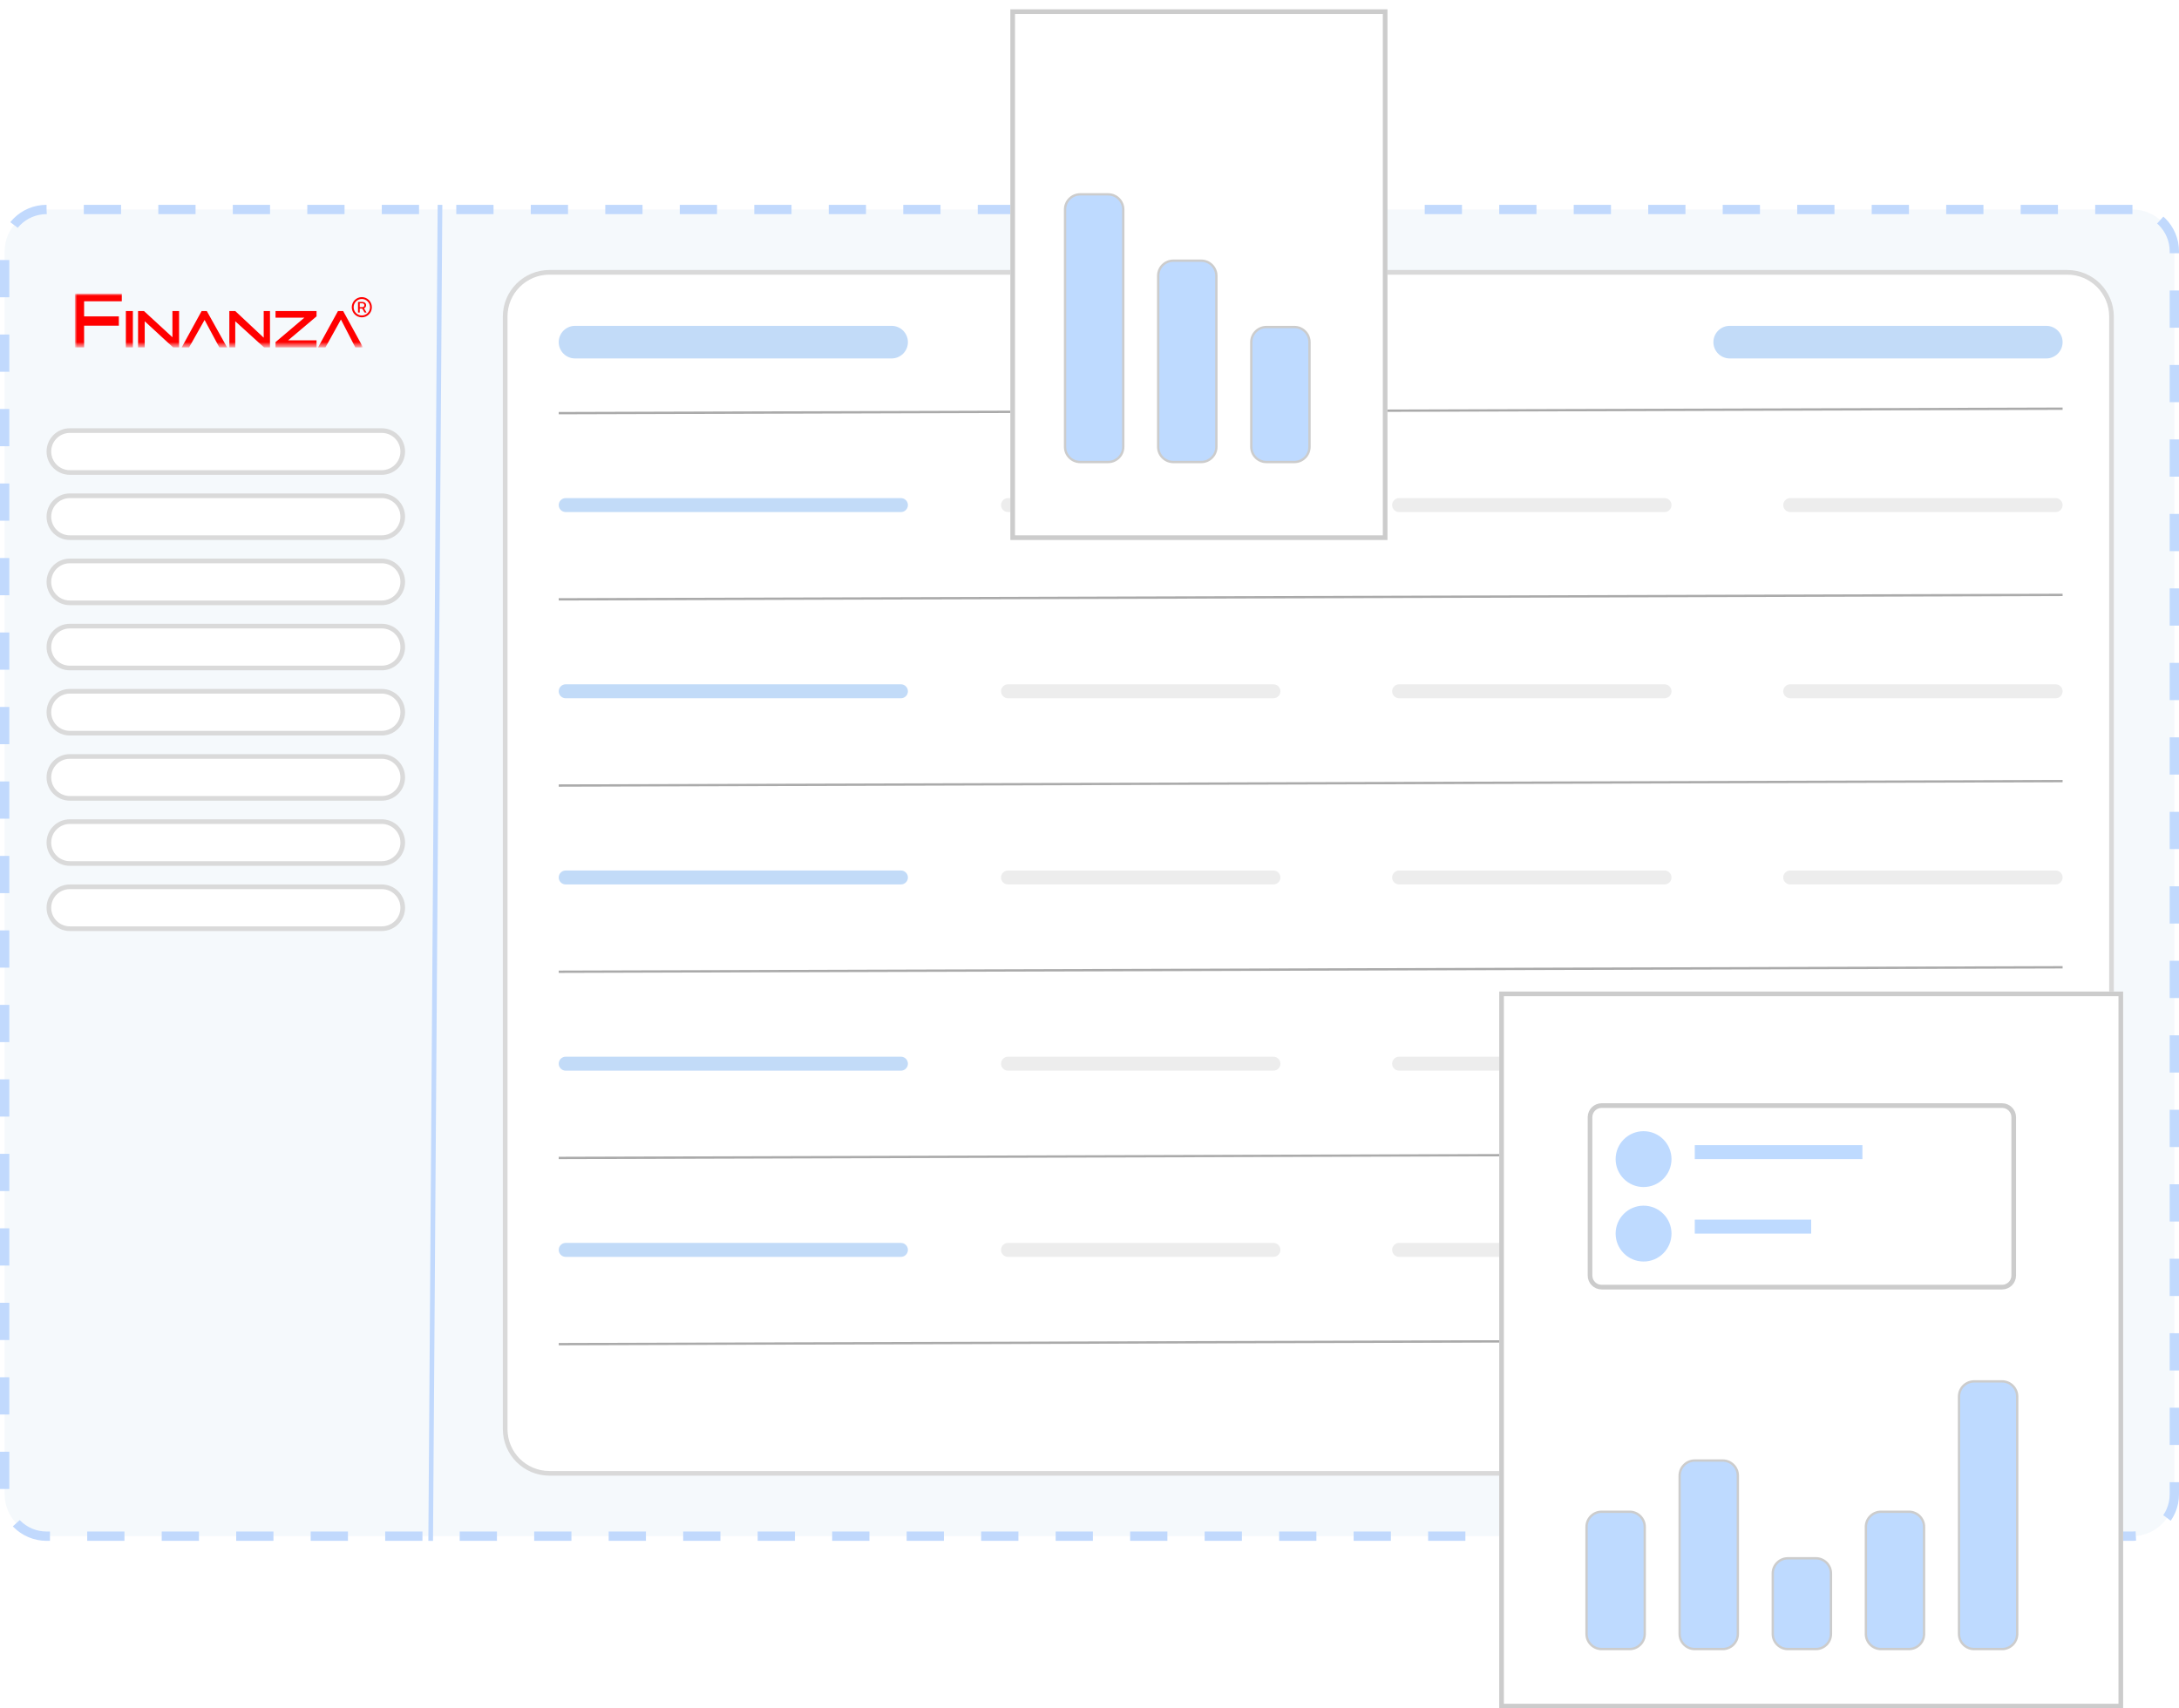 <svg width="468" height="367" viewBox="0 0 468 367" fill="none" xmlns="http://www.w3.org/2000/svg">
<g clip-path="url(#clip0_7097_1081)">
<path d="M458 45H10C5.029 45 1 49.029 1 54V321C1 325.971 5.029 330 10 330H458C462.971 330 467 325.971 467 321V54C467 49.029 462.971 45 458 45Z" fill="#F5F9FC" stroke="#C1D9FD" stroke-width="2" stroke-dasharray="8 8"/>
<path d="M94.5 44.003L92.5 331.003" stroke="#C1D9FD"/>
<path d="M82 92.5H15C12.515 92.5 10.5 94.515 10.5 97C10.5 99.485 12.515 101.5 15 101.5H82C84.485 101.5 86.5 99.485 86.5 97C86.5 94.515 84.485 92.5 82 92.5Z" fill="white" stroke="#DADADA"/>
<path d="M82 106.5H15C12.515 106.5 10.5 108.515 10.5 111C10.5 113.485 12.515 115.5 15 115.5H82C84.485 115.5 86.5 113.485 86.5 111C86.5 108.515 84.485 106.5 82 106.5Z" fill="white" stroke="#DADADA"/>
<path d="M82 120.5H15C12.515 120.5 10.5 122.515 10.5 125C10.5 127.485 12.515 129.5 15 129.5H82C84.485 129.5 86.5 127.485 86.5 125C86.5 122.515 84.485 120.5 82 120.5Z" fill="white" stroke="#DADADA"/>
<path d="M82 134.5H15C12.515 134.5 10.5 136.515 10.5 139C10.5 141.485 12.515 143.5 15 143.5H82C84.485 143.5 86.5 141.485 86.5 139C86.5 136.515 84.485 134.5 82 134.5Z" fill="white" stroke="#DADADA"/>
<path d="M82 148.5H15C12.515 148.5 10.5 150.515 10.5 153C10.5 155.485 12.515 157.5 15 157.5H82C84.485 157.5 86.5 155.485 86.5 153C86.5 150.515 84.485 148.5 82 148.5Z" fill="white" stroke="#DADADA"/>
<path d="M82 162.5H15C12.515 162.5 10.5 164.515 10.5 167C10.5 169.485 12.515 171.5 15 171.5H82C84.485 171.5 86.5 169.485 86.5 167C86.5 164.515 84.485 162.5 82 162.5Z" fill="white" stroke="#DADADA"/>
<path d="M82 176.5H15C12.515 176.5 10.5 178.515 10.5 181C10.5 183.485 12.515 185.5 15 185.5H82C84.485 185.5 86.5 183.485 86.5 181C86.5 178.515 84.485 176.5 82 176.5Z" fill="white" stroke="#DADADA"/>
<path d="M82 190.5H15C12.515 190.5 10.5 192.515 10.5 195C10.5 197.485 12.515 199.5 15 199.5H82C84.485 199.5 86.5 197.485 86.5 195C86.5 192.515 84.485 190.5 82 190.5Z" fill="white" stroke="#DADADA"/>
<path d="M444 58.5H118C112.753 58.5 108.5 62.753 108.5 68V307C108.5 312.247 112.753 316.5 118 316.5H444C449.247 316.5 453.5 312.247 453.5 307V68C453.5 62.753 449.247 58.5 444 58.5Z" fill="white" stroke="#D9D9D9"/>
<path d="M120 88.75L443 87.793" stroke="#AAAAAA" stroke-width="0.5"/>
<path d="M120 128.75L443 127.793" stroke="#AAAAAA" stroke-width="0.5"/>
<path d="M120 208.75L443 207.793" stroke="#AAAAAA" stroke-width="0.5"/>
<path d="M120 248.75L443 247.793" stroke="#AAAAAA" stroke-width="0.5"/>
<path d="M120 288.75L443 287.793" stroke="#AAAAAA" stroke-width="0.5"/>
<path d="M120 168.75L443 167.793" stroke="#AAAAAA" stroke-width="0.5"/>
<path d="M191.5 70H123.5C121.567 70 120 71.567 120 73.5C120 75.433 121.567 77 123.5 77H191.5C193.433 77 195 75.433 195 73.5C195 71.567 193.433 70 191.5 70Z" fill="#C2DBF8"/>
<path d="M439.5 70H371.5C369.567 70 368 71.567 368 73.5C368 75.433 369.567 77 371.5 77H439.5C441.433 77 443 75.433 443 73.5C443 71.567 441.433 70 439.5 70Z" fill="#C2DBF8"/>
<path d="M193.5 107H121.5C120.672 107 120 107.672 120 108.5C120 109.328 120.672 110 121.5 110H193.5C194.328 110 195 109.328 195 108.5C195 107.672 194.328 107 193.5 107Z" fill="#C2DBF8"/>
<path d="M273.5 107H216.5C215.672 107 215 107.672 215 108.5C215 109.328 215.672 110 216.5 110H273.5C274.328 110 275 109.328 275 108.5C275 107.672 274.328 107 273.5 107Z" fill="#EDEDED"/>
<path d="M357.5 107H300.5C299.672 107 299 107.672 299 108.5C299 109.328 299.672 110 300.5 110H357.5C358.328 110 359 109.328 359 108.5C359 107.672 358.328 107 357.5 107Z" fill="#EDEDED"/>
<path d="M441.5 107H384.5C383.672 107 383 107.672 383 108.5C383 109.328 383.672 110 384.5 110H441.5C442.328 110 443 109.328 443 108.5C443 107.672 442.328 107 441.5 107Z" fill="#EDEDED"/>
<path d="M273.5 147H216.5C215.672 147 215 147.672 215 148.5C215 149.328 215.672 150 216.5 150H273.5C274.328 150 275 149.328 275 148.5C275 147.672 274.328 147 273.5 147Z" fill="#EDEDED"/>
<path d="M357.5 147H300.5C299.672 147 299 147.672 299 148.5C299 149.328 299.672 150 300.5 150H357.5C358.328 150 359 149.328 359 148.5C359 147.672 358.328 147 357.5 147Z" fill="#EDEDED"/>
<path d="M441.5 147H384.5C383.672 147 383 147.672 383 148.5C383 149.328 383.672 150 384.5 150H441.5C442.328 150 443 149.328 443 148.5C443 147.672 442.328 147 441.5 147Z" fill="#EDEDED"/>
<path d="M273.5 187H216.5C215.672 187 215 187.672 215 188.5C215 189.328 215.672 190 216.5 190H273.5C274.328 190 275 189.328 275 188.5C275 187.672 274.328 187 273.5 187Z" fill="#EDEDED"/>
<path d="M357.5 187H300.5C299.672 187 299 187.672 299 188.5C299 189.328 299.672 190 300.5 190H357.5C358.328 190 359 189.328 359 188.5C359 187.672 358.328 187 357.5 187Z" fill="#EDEDED"/>
<path d="M441.5 187H384.5C383.672 187 383 187.672 383 188.5C383 189.328 383.672 190 384.5 190H441.5C442.328 190 443 189.328 443 188.5C443 187.672 442.328 187 441.5 187Z" fill="#EDEDED"/>
<path d="M273.5 227H216.5C215.672 227 215 227.672 215 228.5C215 229.328 215.672 230 216.5 230H273.5C274.328 230 275 229.328 275 228.5C275 227.672 274.328 227 273.5 227Z" fill="#EDEDED"/>
<path d="M357.5 227H300.5C299.672 227 299 227.672 299 228.5C299 229.328 299.672 230 300.5 230H357.5C358.328 230 359 229.328 359 228.5C359 227.672 358.328 227 357.5 227Z" fill="#EDEDED"/>
<path d="M441.5 227H384.5C383.672 227 383 227.672 383 228.5C383 229.328 383.672 230 384.5 230H441.5C442.328 230 443 229.328 443 228.5C443 227.672 442.328 227 441.5 227Z" fill="#EDEDED"/>
<path d="M273.5 267H216.5C215.672 267 215 267.672 215 268.5C215 269.328 215.672 270 216.5 270H273.5C274.328 270 275 269.328 275 268.5C275 267.672 274.328 267 273.5 267Z" fill="#EDEDED"/>
<path d="M357.5 267H300.5C299.672 267 299 267.672 299 268.5C299 269.328 299.672 270 300.5 270H357.5C358.328 270 359 269.328 359 268.5C359 267.672 358.328 267 357.5 267Z" fill="#EDEDED"/>
<path d="M441.5 267H384.5C383.672 267 383 267.672 383 268.5C383 269.328 383.672 270 384.5 270H441.5C442.328 270 443 269.328 443 268.5C443 267.672 442.328 267 441.5 267Z" fill="#EDEDED"/>
<path d="M193.5 147H121.5C120.672 147 120 147.672 120 148.5C120 149.328 120.672 150 121.5 150H193.5C194.328 150 195 149.328 195 148.5C195 147.672 194.328 147 193.5 147Z" fill="#C2DBF8"/>
<path d="M193.5 187H121.5C120.672 187 120 187.672 120 188.5C120 189.328 120.672 190 121.5 190H193.5C194.328 190 195 189.328 195 188.5C195 187.672 194.328 187 193.5 187Z" fill="#C2DBF8"/>
<path d="M193.5 227H121.5C120.672 227 120 227.672 120 228.5C120 229.328 120.672 230 121.5 230H193.5C194.328 230 195 229.328 195 228.5C195 227.672 194.328 227 193.5 227Z" fill="#C2DBF8"/>
<path d="M193.5 267H121.5C120.672 267 120 267.672 120 268.5C120 269.328 120.672 270 121.5 270H193.5C194.328 270 195 269.328 195 268.5C195 267.672 194.328 267 193.5 267Z" fill="#C2DBF8"/>
<g filter="url(#filter0_d_7097_1081)">
<path d="M296 0H215V114H296V0Z" fill="white"/>
<path d="M295.5 0.5H215.5V113.5H295.5V0.5Z" stroke="#CCCCCC"/>
</g>
<path d="M238 41.75H232C230.205 41.75 228.75 43.205 228.75 45V96C228.75 97.795 230.205 99.25 232 99.25H238C239.795 99.25 241.25 97.795 241.25 96V45C241.25 43.205 239.795 41.75 238 41.75Z" fill="#BEDAFF" stroke="#CCCCCC" stroke-width="0.5"/>
<path d="M258 56H252C250.205 56 248.75 57.455 248.75 59.25V96C248.75 97.795 250.205 99.25 252 99.25H258C259.795 99.25 261.25 97.795 261.25 96V59.25C261.25 57.455 259.795 56 258 56Z" fill="#BEDAFF" stroke="#CCCCCC" stroke-width="0.5"/>
<path d="M278 70.25H272C270.205 70.25 268.75 71.705 268.75 73.5V96C268.75 97.795 270.205 99.25 272 99.25H278C279.795 99.25 281.25 97.795 281.25 96V73.5C281.25 71.705 279.795 70.25 278 70.25Z" fill="#BEDAFF" stroke="#CCCCCC" stroke-width="0.5"/>
<g filter="url(#filter1_d_7097_1081)">
<path d="M454 211H320V365H454V211Z" fill="white"/>
<path d="M453.5 211.5H320.5V364.5H453.5V211.5Z" stroke="#CCCCCC"/>
</g>
<path d="M430 296.75H424C422.205 296.75 420.75 298.205 420.75 300V351C420.75 352.795 422.205 354.25 424 354.25H430C431.795 354.25 433.25 352.795 433.25 351V300C433.25 298.205 431.795 296.75 430 296.75Z" fill="#BEDAFF" stroke="#CCCCCC" stroke-width="0.5"/>
<path d="M410 324.75H404C402.205 324.75 400.75 326.205 400.75 328V351C400.75 352.795 402.205 354.25 404 354.25H410C411.795 354.25 413.25 352.795 413.25 351V328C413.25 326.205 411.795 324.75 410 324.75Z" fill="#BEDAFF" stroke="#CCCCCC" stroke-width="0.5"/>
<path d="M390 334.75H384C382.205 334.75 380.75 336.205 380.75 338V351C380.75 352.795 382.205 354.25 384 354.25H390C391.795 354.25 393.25 352.795 393.25 351V338C393.25 336.205 391.795 334.75 390 334.75Z" fill="#BEDAFF" stroke="#CCCCCC" stroke-width="0.5"/>
<path d="M370 313.75H364C362.205 313.75 360.75 315.205 360.75 317V351C360.75 352.795 362.205 354.25 364 354.25H370C371.795 354.25 373.25 352.795 373.25 351V317C373.25 315.205 371.795 313.75 370 313.75Z" fill="#BEDAFF" stroke="#CCCCCC" stroke-width="0.5"/>
<path d="M350 324.75H344C342.205 324.75 340.75 326.205 340.75 328V351C340.75 352.795 342.205 354.25 344 354.25H350C351.795 354.25 353.25 352.795 353.25 351V328C353.25 326.205 351.795 324.75 350 324.75Z" fill="#BEDAFF" stroke="#CCCCCC" stroke-width="0.5"/>
<path d="M430 237.5H344C342.619 237.5 341.5 238.619 341.5 240V274C341.5 275.381 342.619 276.5 344 276.5H430C431.381 276.5 432.5 275.381 432.5 274V240C432.5 238.619 431.381 237.5 430 237.5Z" fill="white" stroke="#CCCCCC"/>
<path d="M359 249C359 245.686 356.314 243 353 243C349.686 243 347 245.686 347 249C347 252.314 349.686 255 353 255C356.314 255 359 252.314 359 249Z" fill="#BEDAFF"/>
<path d="M400 246H364V249H400V246Z" fill="#BEDAFF"/>
<path d="M359 265C359 261.686 356.314 259 353 259C349.686 259 347 261.686 347 265C347 268.314 349.686 271 353 271C356.314 271 359 268.314 359 265Z" fill="#BEDAFF"/>
<path d="M389 262H364V265H389V262Z" fill="#BEDAFF"/>
<g clip-path="url(#clip1_7097_1081)">
<mask id="mask0_7097_1081" style="mask-type:luminance" maskUnits="userSpaceOnUse" x="16" y="63" width="62" height="12">
<path d="M77.987 63H16V74.64H77.987V63Z" fill="white"/>
</mask>
<g mask="url(#mask0_7097_1081)">
<mask id="mask1_7097_1081" style="mask-type:luminance" maskUnits="userSpaceOnUse" x="16" y="63" width="62" height="12">
<path d="M77.987 63H16V74.64H77.987V63Z" fill="white"/>
</mask>
<g mask="url(#mask1_7097_1081)">
<path fill-rule="evenodd" clip-rule="evenodd" d="M26.159 63H16V74.64H18.064V69.965H25.524V67.961H18.064V64.717H26.159V63ZM28.54 66.816H27.032V74.64H28.54V66.816ZM29.652 74.64V66.816H30.921L37.033 72.445V66.816H38.462V74.64H37.192L31.08 69.011V74.64H29.652ZM43.303 66.816L39.017 74.64H40.605L43.938 68.724L47.113 74.64H48.78L44.414 66.816H43.303ZM49.256 74.64V66.816H50.526L56.637 72.541V66.816H57.986V74.64H56.717L50.526 69.011V74.64H49.256ZM67.987 66.816H59.177V68.247H65.367L59.177 73.495V74.64H67.987V73.113H61.876L67.987 67.961V66.816ZM68.304 74.64L72.59 66.816H73.702L77.987 74.64H76.321L73.225 68.629L69.892 74.64H68.304Z" fill="#FF0000"/>
</g>
</g>
<path d="M77.711 67.972C78.793 67.972 79.669 67.089 79.669 66C79.669 64.91 78.793 64.027 77.711 64.027C76.63 64.027 75.754 64.91 75.754 66C75.754 67.089 76.63 67.972 77.711 67.972Z" stroke="#FF0000" stroke-width="0.4"/>
<path d="M76.894 67.142V64.858H77.774C77.965 64.858 78.123 64.889 78.249 64.95C78.376 65.011 78.471 65.095 78.534 65.203C78.596 65.31 78.628 65.434 78.628 65.574C78.628 65.714 78.596 65.837 78.532 65.943C78.47 66.049 78.375 66.131 78.248 66.19C78.122 66.249 77.963 66.278 77.773 66.278H77.106V65.981H77.739C77.859 65.981 77.957 65.965 78.033 65.933C78.109 65.901 78.165 65.855 78.2 65.794C78.235 65.733 78.253 65.66 78.253 65.574C78.253 65.488 78.235 65.413 78.199 65.35C78.163 65.287 78.108 65.239 78.031 65.205C77.956 65.171 77.857 65.154 77.734 65.154H77.267V67.142H76.894ZM78.112 66.112L78.722 67.142H78.298L77.7 66.112H78.112Z" fill="#FF0000"/>
</g>
</g>
<defs>
<filter id="filter0_d_7097_1081" x="215" y="0" width="83" height="116" filterUnits="userSpaceOnUse" color-interpolation-filters="sRGB">
<feFlood flood-opacity="0" result="BackgroundImageFix"/>
<feColorMatrix in="SourceAlpha" type="matrix" values="0 0 0 0 0 0 0 0 0 0 0 0 0 0 0 0 0 0 127 0" result="hardAlpha"/>
<feOffset dx="2" dy="2"/>
<feComposite in2="hardAlpha" operator="out"/>
<feColorMatrix type="matrix" values="0 0 0 0 0 0 0 0 0 0 0 0 0 0 0 0 0 0 0.2 0"/>
<feBlend mode="normal" in2="BackgroundImageFix" result="effect1_dropShadow_7097_1081"/>
<feBlend mode="normal" in="SourceGraphic" in2="effect1_dropShadow_7097_1081" result="shape"/>
</filter>
<filter id="filter1_d_7097_1081" x="320" y="211" width="136" height="156" filterUnits="userSpaceOnUse" color-interpolation-filters="sRGB">
<feFlood flood-opacity="0" result="BackgroundImageFix"/>
<feColorMatrix in="SourceAlpha" type="matrix" values="0 0 0 0 0 0 0 0 0 0 0 0 0 0 0 0 0 0 127 0" result="hardAlpha"/>
<feOffset dx="2" dy="2"/>
<feComposite in2="hardAlpha" operator="out"/>
<feColorMatrix type="matrix" values="0 0 0 0 0 0 0 0 0 0 0 0 0 0 0 0 0 0 0.2 0"/>
<feBlend mode="normal" in2="BackgroundImageFix" result="effect1_dropShadow_7097_1081"/>
<feBlend mode="normal" in="SourceGraphic" in2="effect1_dropShadow_7097_1081" result="shape"/>
</filter>
<clipPath id="clip0_7097_1081">
<rect width="468" height="367" fill="white"/>
</clipPath>
<clipPath id="clip1_7097_1081">
<rect width="64" height="12" fill="white" transform="translate(16 63)"/>
</clipPath>
</defs>
</svg>
